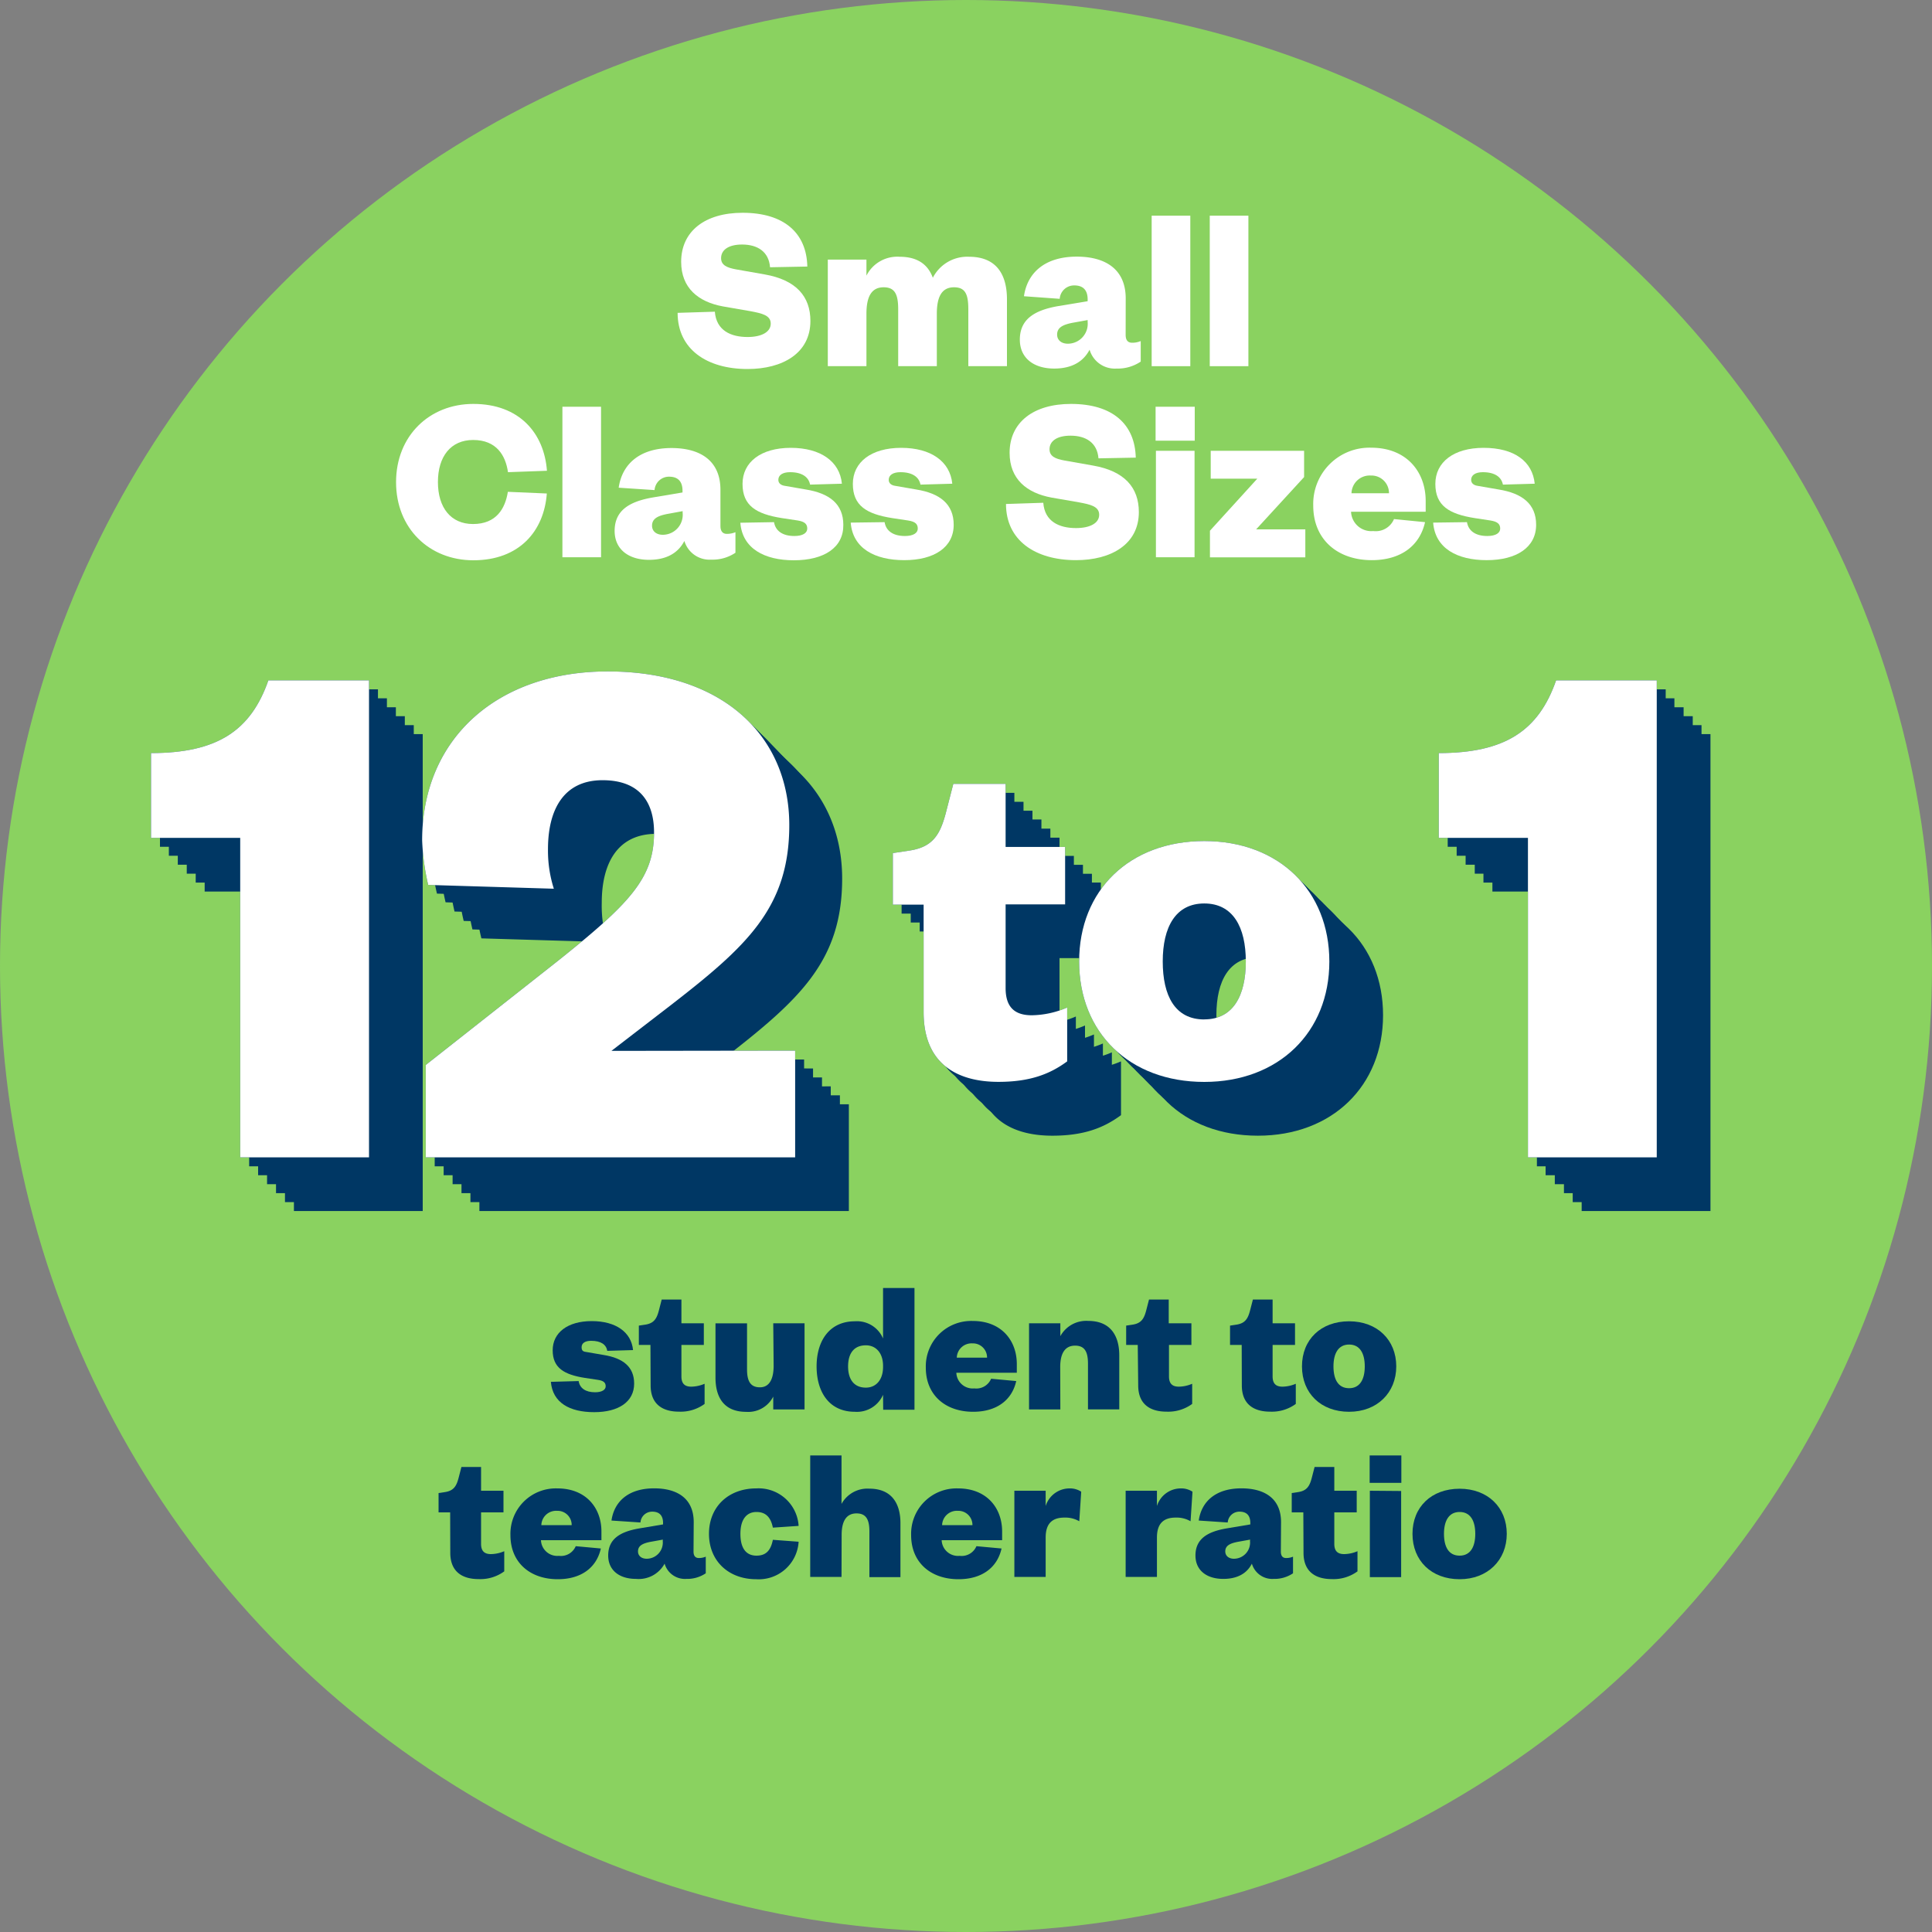 <svg xmlns="http://www.w3.org/2000/svg" viewBox="0 0 300 300"><rect x="0" y="0" width="300" height="300" fill="#808080" stroke="none"/><defs><style>.cls-1{fill:#8ad260;}.cls-2{fill:#003764;}.cls-3{fill:#fff;}</style></defs><g id="Circels"><circle class="cls-1" cx="150" cy="150" r="150"/></g><g id="Art"><path class="cls-2" d="M89.85,214.45c.18,1.11,1.08,1.74,2.55,1.74,1.08,0,1.65-.39,1.65-.93s-.3-.87-1.23-1l-2-.3c-3.24-.51-5-1.56-5-4.29s2.31-4.53,6.06-4.53,6.15,1.71,6.42,4.5l-4,.12c-.18-1-1-1.56-2.52-1.56-.93,0-1.47.36-1.47,1s.36.69.81.75l2.61.45c3,.48,4.74,1.83,4.74,4.44,0,2.82-2.4,4.44-6.21,4.44s-6.45-1.47-6.72-4.71Z"/><path class="cls-2" d="M101,208.84h-1.8v-3l1-.15c1.35-.21,1.77-.93,2.1-2.16l.45-1.74h3.06v3.69h3.48v3.36h-3.48v4.89c0,1.14.54,1.59,1.53,1.59a5.39,5.39,0,0,0,2.07-.45V218a6.29,6.29,0,0,1-4,1.2c-2.25,0-4.38-.93-4.38-4.08Z"/><path class="cls-2" d="M120.07,205.48h4.86v13.38h-4.86v-2a4.35,4.35,0,0,1-4.2,2.37c-3.66,0-4.77-2.52-4.77-5.31v-8.43H116v7.14c0,1.8.51,2.79,2,2.79s2.13-1.32,2.13-3.36Z"/><path class="cls-2" d="M137.12,216.58a4.42,4.42,0,0,1-4.38,2.64c-4,0-5.94-3.09-5.94-7.05s2-7,5.94-7a4.4,4.4,0,0,1,4.38,2.67V200H142v18.9h-4.86Zm0-4.5c0-1.92-1.05-3.18-2.67-3.18-1.92,0-2.76,1.35-2.76,3.27s.84,3.3,2.76,3.3c1.62,0,2.67-1.26,2.67-3.21Z"/><path class="cls-2" d="M157.8,214.45c-.69,3.06-3.15,4.77-6.69,4.77-4.29,0-7.35-2.58-7.35-6.84a7.05,7.05,0,0,1,7.29-7.26c4.47,0,6.84,3.06,6.84,6.69v1.35H148.5a2.54,2.54,0,0,0,2.79,2.43,2.49,2.49,0,0,0,2.61-1.5Zm-4.53-3.63A2.19,2.19,0,0,0,151,208.6a2.29,2.29,0,0,0-2.43,2.22Z"/><path class="cls-2" d="M164.65,218.86h-4.86V205.48h4.86v2a4.58,4.58,0,0,1,4.32-2.37c3.66,0,4.83,2.55,4.83,5.34v8.4h-4.86v-7.11c0-1.83-.51-2.79-2-2.79-1.65,0-2.31,1.32-2.31,3.33Z"/><path class="cls-2" d="M176.67,208.84h-1.8v-3l1-.15c1.35-.21,1.77-.93,2.1-2.16l.45-1.74h3.06v3.69H185v3.36h-3.48v4.89c0,1.14.54,1.59,1.53,1.59a5.39,5.39,0,0,0,2.07-.45V218a6.29,6.29,0,0,1-4,1.2c-2.25,0-4.38-.93-4.38-4.08Z"/><path class="cls-2" d="M192.81,208.84H191v-3l1-.15c1.35-.21,1.77-.93,2.1-2.16l.45-1.74h3.06v3.69h3.48v3.36h-3.48v4.89c0,1.14.54,1.59,1.53,1.59a5.39,5.39,0,0,0,2.07-.45V218a6.29,6.29,0,0,1-4,1.2c-2.25,0-4.38-.93-4.38-4.08Z"/><path class="cls-2" d="M209.49,219.22c-4.38,0-7.32-2.88-7.32-7.05s2.94-7,7.32-7,7.32,2.91,7.32,7S213.84,219.22,209.49,219.22Zm0-3.66c1.68,0,2.43-1.38,2.43-3.39s-.75-3.39-2.43-3.39-2.43,1.38-2.43,3.39S207.78,215.56,209.49,215.56Z"/><path class="cls-2" d="M69.9,234.84H68.1v-3l1-.15c1.35-.21,1.77-.93,2.1-2.16l.45-1.74H74.7v3.69h3.48v3.36H74.7v4.89c0,1.14.54,1.59,1.53,1.59a5.39,5.39,0,0,0,2.07-.45V244a6.29,6.29,0,0,1-4,1.2c-2.25,0-4.38-.93-4.38-4.08Z"/><path class="cls-2" d="M93.3,240.45c-.69,3.06-3.15,4.77-6.69,4.77-4.29,0-7.35-2.58-7.35-6.84a7.05,7.05,0,0,1,7.29-7.26c4.47,0,6.84,3.06,6.84,6.69v1.35H84a2.54,2.54,0,0,0,2.79,2.43,2.49,2.49,0,0,0,2.61-1.5Zm-4.53-3.63a2.19,2.19,0,0,0-2.28-2.22,2.29,2.29,0,0,0-2.43,2.22Z"/><path class="cls-2" d="M107.69,240.93c0,.69.31,1,.82,1a2.8,2.8,0,0,0,1.08-.21v2.58a5.13,5.13,0,0,1-3,.87,3.29,3.29,0,0,1-3.39-2.37,4.57,4.57,0,0,1-4.44,2.37c-2.61,0-4.32-1.35-4.32-3.63,0-2.58,1.86-3.69,4.77-4.2l3.75-.63v-.21c0-1.11-.51-1.77-1.68-1.77a1.81,1.81,0,0,0-1.83,1.68l-4.5-.3c.42-2.94,2.61-5,6.63-5,3.54,0,6.14,1.53,6.14,5.25Zm-4.76-1.86-2,.36c-1.17.24-1.86.6-1.86,1.47,0,.69.54,1.14,1.35,1.14a2.51,2.51,0,0,0,2.49-2.76Z"/><path class="cls-2" d="M117.41,231.12a6.22,6.22,0,0,1,6.6,5.82l-4,.27c-.33-1.65-1.14-2.43-2.55-2.43s-2.49,1-2.49,3.39,1,3.39,2.49,3.39,2.22-.81,2.55-2.46l4,.3a6.2,6.2,0,0,1-6.6,5.82c-4.23,0-7.32-2.79-7.32-7.05S113.18,231.12,117.41,231.12Z"/><path class="cls-2" d="M130.67,244.86h-4.86V226h4.86v7.53a4.58,4.58,0,0,1,4.32-2.37c3.66,0,4.83,2.55,4.83,5.34v8.4H135v-7.11c0-1.83-.51-2.79-2-2.79-1.65,0-2.31,1.32-2.31,3.33Z"/><path class="cls-2" d="M155.52,240.45c-.69,3.06-3.15,4.77-6.69,4.77-4.29,0-7.35-2.58-7.35-6.84a7.05,7.05,0,0,1,7.29-7.26c4.47,0,6.84,3.06,6.84,6.69v1.35h-9.39a2.54,2.54,0,0,0,2.79,2.43,2.49,2.49,0,0,0,2.61-1.5ZM151,236.82a2.19,2.19,0,0,0-2.28-2.22,2.29,2.29,0,0,0-2.43,2.22Z"/><path class="cls-2" d="M167.59,236.22a4.33,4.33,0,0,0-2.31-.57c-1.8,0-2.91.84-2.91,3.09v6.12h-4.86V231.48h4.86v2.37a3.89,3.89,0,0,1,3.66-2.73,3.2,3.2,0,0,1,1.86.51Z"/><path class="cls-2" d="M184.87,236.22a4.33,4.33,0,0,0-2.31-.57c-1.8,0-2.91.84-2.91,3.09v6.12h-4.86V231.48h4.86v2.37a3.89,3.89,0,0,1,3.66-2.73,3.2,3.2,0,0,1,1.86.51Z"/><path class="cls-2" d="M198.89,240.93c0,.69.3,1,.81,1a2.77,2.77,0,0,0,1.08-.21v2.58a5.13,5.13,0,0,1-3,.87,3.3,3.3,0,0,1-3.39-2.37c-.78,1.56-2.31,2.37-4.44,2.37-2.61,0-4.32-1.35-4.32-3.63,0-2.58,1.86-3.69,4.77-4.2l3.75-.63v-.21c0-1.11-.51-1.77-1.68-1.77a1.81,1.81,0,0,0-1.83,1.68l-4.5-.3c.42-2.94,2.61-5,6.63-5,3.54,0,6.15,1.53,6.15,5.25Zm-4.77-1.86-2,.36c-1.17.24-1.86.6-1.86,1.47,0,.69.54,1.14,1.35,1.14a2.51,2.51,0,0,0,2.49-2.76Z"/><path class="cls-2" d="M202.38,234.84h-1.8v-3l1-.15c1.35-.21,1.77-.93,2.1-2.16l.45-1.74h3.06v3.69h3.48v3.36h-3.48v4.89c0,1.14.54,1.59,1.53,1.59a5.39,5.39,0,0,0,2.07-.45V244a6.29,6.29,0,0,1-4,1.2c-2.25,0-4.38-.93-4.38-4.08Z"/><path class="cls-2" d="M212.68,226h4.92v4.26h-4.92Zm4.89,5.52v13.38h-4.86V231.48Z"/><path class="cls-2" d="M226.65,245.22c-4.38,0-7.32-2.88-7.32-7.05s2.94-7,7.32-7,7.32,2.91,7.32,7S231,245.22,226.65,245.22Zm0-3.66c1.68,0,2.43-1.38,2.43-3.39s-.75-3.39-2.43-3.39-2.43,1.38-2.43,3.39S224.94,241.56,226.65,241.56Z"/><path class="cls-3" d="M111,48.4c.23,2.93,2.49,3.93,5.08,3.93,2.19,0,3.6-.78,3.6-2.08s-1.37-1.59-3.15-1.93l-4.27-.74c-3.82-.7-6.49-2.85-6.49-6.93,0-4.75,3.71-7.61,9.54-7.61,6.45,0,9.94,3.15,10.05,8.35l-5.79.11c-.18-2.41-1.93-3.53-4.34-3.53-2.08,0-3.26.82-3.26,2.12,0,1.07.89,1.48,2.33,1.74l4.42.78c4.89.85,7.12,3.41,7.12,7.23,0,5-4.3,7.46-9.76,7.46-6.34,0-10.86-3.08-10.86-8.72Z"/><path class="cls-3" d="M150.47,39.87c4.56,0,5.89,3.15,5.89,6.6V56.86h-6v-8.8c0-2.26-.4-3.45-2.22-3.45-2,0-2.67,1.64-2.67,4.12v8.13h-6v-8.8c0-2.26-.45-3.45-2.26-3.45-2,0-2.67,1.64-2.67,4.12v8.13h-6V40.31h6V42.8a5.37,5.37,0,0,1,5.15-2.93c2.93,0,4.45,1.33,5.16,3.26A6,6,0,0,1,150.47,39.87Z"/><path class="cls-3" d="M174.79,52c0,.85.37,1.22,1,1.22a3.33,3.33,0,0,0,1.34-.26v3.19a6.36,6.36,0,0,1-3.75,1.08,4.08,4.08,0,0,1-4.19-2.93c-1,1.93-2.86,2.93-5.49,2.93-3.23,0-5.34-1.67-5.34-4.49,0-3.19,2.3-4.56,5.9-5.2l4.63-.77v-.26c0-1.38-.63-2.19-2.07-2.19a2.24,2.24,0,0,0-2.27,2.08L159,46c.52-3.63,3.23-6.15,8.2-6.15,4.37,0,7.6,1.89,7.6,6.49Zm-5.9-2.3-2.44.44c-1.45.3-2.3.74-2.3,1.82,0,.85.66,1.41,1.67,1.41A3.09,3.09,0,0,0,168.89,50Z"/><path class="cls-3" d="M184.83,33.49V56.86h-6V33.49Z"/><path class="cls-3" d="M193.85,33.49V56.86h-6V33.49Z"/><path class="cls-3" d="M73.5,62.72c7.16,0,11,4.56,11.43,10.38l-6.05.22c-.37-2.59-1.78-5-5.41-5C70,68.32,68,70.88,68,74.85s2,6.52,5.45,6.52c3.63,0,5-2.41,5.41-5l6.05.26C84.48,82.45,80.66,87,73.5,87c-6.82,0-12-4.94-12-12.13S66.68,62.72,73.5,62.72Z"/><path class="cls-3" d="M93.33,63.16V86.53h-6V63.16Z"/><path class="cls-3" d="M111.87,81.67c0,.85.38,1.23,1,1.23a3.5,3.5,0,0,0,1.33-.26v3.19a6.36,6.36,0,0,1-3.75,1.07A4.08,4.08,0,0,1,106.27,84c-1,1.93-2.85,2.93-5.49,2.93-3.22,0-5.34-1.67-5.34-4.49,0-3.19,2.3-4.56,5.9-5.19l4.64-.78v-.26c0-1.37-.63-2.19-2.08-2.19a2.24,2.24,0,0,0-2.26,2.08l-5.57-.37c.52-3.64,3.23-6.16,8.2-6.16,4.38,0,7.6,1.89,7.6,6.49ZM106,79.37l-2.45.45c-1.45.29-2.3.74-2.3,1.81,0,.86.67,1.41,1.67,1.41A3.1,3.1,0,0,0,106,79.63Z"/><path class="cls-3" d="M120.19,81.08c.23,1.37,1.34,2.15,3.16,2.15,1.33,0,2-.48,2-1.15S125,81,123.87,80.82l-2.45-.37c-4-.63-6.12-1.93-6.12-5.31s2.85-5.6,7.49-5.6,7.61,2.12,7.94,5.57l-4.94.14c-.22-1.18-1.26-1.93-3.11-1.93-1.15,0-1.82.45-1.82,1.19,0,.56.45.85,1,.93l3.23.56c3.71.59,5.86,2.26,5.86,5.49C131,85,128,87,123.27,87c-4.56,0-8-1.82-8.31-5.83Z"/><path class="cls-3" d="M137.36,81.08c.22,1.37,1.34,2.15,3.15,2.15,1.34,0,2-.48,2-1.15S142.18,81,141,80.82l-2.45-.37c-4-.63-6.12-1.93-6.12-5.31s2.86-5.6,7.5-5.6,7.6,2.12,7.94,5.57l-4.94.14c-.22-1.18-1.26-1.93-3.11-1.93-1.15,0-1.82.45-1.82,1.19,0,.56.44.85,1,.93l3.23.56c3.71.59,5.86,2.26,5.86,5.49,0,3.48-3,5.49-7.68,5.49-4.56,0-8-1.82-8.31-5.83Z"/><path class="cls-3" d="M162,78.07c.22,2.93,2.49,3.93,5.08,3.93,2.19,0,3.6-.77,3.6-2.07s-1.37-1.6-3.15-1.93l-4.27-.74c-3.82-.71-6.49-2.86-6.49-6.94,0-4.75,3.71-7.6,9.53-7.6,6.46,0,9.94,3.15,10.06,8.34l-5.79.11c-.19-2.41-1.93-3.52-4.34-3.52-2.08,0-3.26.82-3.26,2.11,0,1.08.88,1.49,2.33,1.75l4.42.78c4.89.85,7.12,3.41,7.12,7.23,0,5-4.3,7.46-9.76,7.46-6.34,0-10.87-3.08-10.87-8.72Z"/><path class="cls-3" d="M179.44,63.16h6.08v5.27h-6.08ZM185.49,70V86.53h-6V70Z"/><path class="cls-3" d="M188,74.33V70h14.5v4.08l-7.45,8.12h7.64v4.34H187.88V82.41l7.35-8.08Z"/><path class="cls-3" d="M221.28,81.08c-.85,3.78-3.89,5.9-8.27,5.9-5.3,0-9.09-3.19-9.09-8.46a8.73,8.73,0,0,1,9-9c5.53,0,8.46,3.78,8.46,8.27v1.67H209.79a3.14,3.14,0,0,0,3.45,3,3.07,3.07,0,0,0,3.22-1.86Zm-5.6-4.49a2.72,2.72,0,0,0-2.82-2.75,2.83,2.83,0,0,0-3,2.75Z"/><path class="cls-3" d="M227.79,81.08c.23,1.37,1.34,2.15,3.16,2.15,1.33,0,2-.48,2-1.15s-.37-1.08-1.52-1.26L229,80.45c-4-.63-6.12-1.93-6.12-5.31s2.85-5.6,7.49-5.6c4.79,0,7.6,2.12,7.94,5.57l-4.94.14c-.22-1.18-1.26-1.93-3.11-1.93-1.15,0-1.82.45-1.82,1.19,0,.56.45.85,1,.93l3.23.56c3.71.59,5.86,2.26,5.86,5.49,0,3.48-3,5.49-7.68,5.49-4.56,0-8-1.82-8.31-5.83Z"/><path class="cls-2" d="M31.78,125.27c10.35,0,15.52-3.52,18.22-11.28H65.64v74.06h-20V138.44H31.78Z"/><path class="cls-2" d="M131.81,171.47v16.58H74.44V173.7L94.9,157.6c11.28-9,15-12.93,15-20,0-4.59-2.11-8.12-8-8.12-6.11,0-8.46,4.71-8.46,10.7a19.52,19.52,0,0,0,.82,6.11l-19.51-.58a36.47,36.47,0,0,1-1-6.94c0-15.87,11.76-26.21,28.81-26.21,18,0,28.21,10.11,28.21,23.86,0,12.81-6.58,18.81-18.46,28l-9.17,7.05Z"/><path class="cls-2" d="M151.75,148.81H147v-8l2.63-.39c3.58-.56,4.7-2.47,5.57-5.73l1.2-4.62h8.12v9.79h9.23v8.92h-9.23v13c0,3,1.43,4.22,4.06,4.22a14.38,14.38,0,0,0,5.49-1.19v8.35c-2.71,2-5.81,3.19-10.67,3.19-6,0-11.62-2.47-11.62-10.83Z"/><path class="cls-2" d="M195.33,176.35c-11.62,0-19.42-7.64-19.42-18.71s7.8-18.71,19.42-18.71,19.43,7.73,19.43,18.71S206.87,176.35,195.33,176.35Zm0-9.71c4.46,0,6.45-3.66,6.45-9s-2-9-6.45-9-6.45,3.66-6.45,9S190.79,166.64,195.33,166.64Z"/><path class="cls-2" d="M231.74,125.27c10.35,0,15.52-3.52,18.22-11.28H265.6v74.06h-20V138.44H231.74Z"/><path class="cls-2" d="M30.39,123.88c10.35,0,15.52-3.52,18.22-11.28H64.25v74.06h-20V137.05H30.39Z"/><path class="cls-2" d="M130.42,170.08v16.58H73.05V172.31l20.46-16.1c11.28-9.05,15-12.93,15-20,0-4.59-2.12-8.12-8-8.12-6.11,0-8.46,4.71-8.46,10.7a19.64,19.64,0,0,0,.82,6.12l-19.51-.59a36.32,36.32,0,0,1-.94-6.94c0-15.87,11.75-26.21,28.8-26.21,18,0,28.21,10.11,28.21,23.86,0,12.81-6.58,18.81-18.46,28l-9.17,7.05Z"/><path class="cls-2" d="M150.36,147.42h-4.77v-8l2.62-.4c3.58-.56,4.7-2.47,5.57-5.73l1.2-4.62h8.12v9.79h9.23v8.92H163.1v13c0,3,1.43,4.22,4.06,4.22a14.38,14.38,0,0,0,5.49-1.19v8.36c-2.71,2-5.81,3.18-10.67,3.18-6,0-11.62-2.47-11.62-10.83Z"/><path class="cls-2" d="M193.94,175c-11.62,0-19.42-7.64-19.42-18.71s7.8-18.7,19.42-18.7,19.43,7.72,19.43,18.7S205.49,175,193.94,175Zm0-9.71c4.46,0,6.45-3.66,6.45-9s-2-9-6.45-9-6.45,3.66-6.45,9S189.41,165.25,193.94,165.25Z"/><path class="cls-2" d="M230.35,123.88c10.35,0,15.52-3.52,18.23-11.28h15.63v74.06h-20V137.05H230.35Z"/><path class="cls-2" d="M29,122.49c10.35,0,15.52-3.52,18.22-11.28H62.86v74.06h-20V135.66H29Z"/><path class="cls-2" d="M129,168.69v16.58H71.66V170.93l20.46-16.11c11.28-9,15-12.93,15-20,0-4.59-2.12-8.11-8-8.11-6.11,0-8.46,4.7-8.46,10.69a19.64,19.64,0,0,0,.82,6.12L72,143a36.32,36.32,0,0,1-.94-6.94c0-15.87,11.75-26.21,28.8-26.21,18,0,28.21,10.11,28.21,23.86,0,12.81-6.58,18.81-18.46,28l-9.16,7.05Z"/><path class="cls-2" d="M149,146H144.2v-8l2.62-.4c3.59-.56,4.7-2.47,5.58-5.73l1.19-4.62h8.12v9.79h9.23V146h-9.23v13c0,3,1.43,4.22,4.06,4.22a14.38,14.38,0,0,0,5.49-1.19v8.36c-2.7,2-5.81,3.18-10.67,3.18-6,0-11.62-2.47-11.62-10.83Z"/><path class="cls-2" d="M192.55,173.57c-11.62,0-19.42-7.64-19.42-18.71s7.8-18.7,19.42-18.7S212,143.88,212,154.86,204.1,173.57,192.55,173.57Zm0-9.71c4.46,0,6.45-3.66,6.45-9s-2-9-6.45-9-6.44,3.66-6.44,9S188,163.86,192.55,163.86Z"/><path class="cls-2" d="M229,122.49c10.34,0,15.51-3.52,18.22-11.28h15.63v74.06h-20V135.66H229Z"/><path class="cls-2" d="M27.61,121.1c10.35,0,15.52-3.52,18.22-11.28H61.47v74.06h-20V134.27H27.61Z"/><path class="cls-2" d="M127.64,167.3v16.58H70.28V169.54l20.45-16.11c11.29-9.05,15-12.93,15-20,0-4.59-2.12-8.11-8-8.11-6.11,0-8.46,4.7-8.46,10.69a19.59,19.59,0,0,0,.82,6.12l-19.51-.59a36.32,36.32,0,0,1-.94-6.94c0-15.87,11.75-26.21,28.8-26.21,18,0,28.21,10.11,28.21,23.86,0,12.82-6.58,18.81-18.45,28l-9.17,7.05Z"/><path class="cls-2" d="M147.58,144.64h-4.77v-8l2.62-.4c3.59-.56,4.7-2.47,5.58-5.73l1.19-4.62h8.12v9.79h9.23v8.92h-9.23v13c0,3,1.43,4.22,4.06,4.22a14.38,14.38,0,0,0,5.49-1.19V169c-2.7,2-5.81,3.18-10.66,3.18-6,0-11.63-2.47-11.63-10.83Z"/><path class="cls-2" d="M191.16,172.18c-11.62,0-19.42-7.64-19.42-18.71s7.8-18.7,19.42-18.7,19.43,7.72,19.43,18.7S202.71,172.18,191.16,172.18Zm0-9.71c4.46,0,6.45-3.66,6.45-9s-2-9-6.45-9-6.44,3.66-6.44,9S186.63,162.47,191.16,162.47Z"/><path class="cls-2" d="M227.58,121.1c10.34,0,15.51-3.52,18.22-11.28h15.63v74.06h-20V134.27H227.58Z"/><path class="cls-2" d="M26.22,119.72c10.35,0,15.52-3.53,18.23-11.29H60.08v74.06h-20V132.88H26.22Z"/><path class="cls-2" d="M126.25,165.91v16.58H68.89V168.15L89.34,152c11.29-9,15-12.93,15-20,0-4.59-2.12-8.11-8-8.11-6.11,0-8.46,4.7-8.46,10.69a19.59,19.59,0,0,0,.82,6.12l-19.51-.59a36.32,36.32,0,0,1-.94-6.94C68.3,117.36,80.05,107,97.1,107c18,0,28.21,10.11,28.21,23.86,0,12.82-6.58,18.81-18.45,28l-9.17,7Z"/><path class="cls-2" d="M146.19,143.25h-4.77v-8l2.62-.4c3.59-.56,4.7-2.47,5.58-5.73l1.19-4.62h8.12v9.79h9.23v8.92h-9.23v13c0,3,1.43,4.22,4.06,4.22a14.38,14.38,0,0,0,5.49-1.19v8.36c-2.7,2-5.81,3.18-10.66,3.18-6,0-11.63-2.47-11.63-10.82Z"/><path class="cls-2" d="M189.78,170.79c-11.63,0-19.43-7.64-19.43-18.71s7.8-18.7,19.43-18.7,19.42,7.72,19.42,18.7S201.32,170.79,189.78,170.79Zm0-9.71c4.45,0,6.44-3.66,6.44-9s-2-9-6.44-9-6.45,3.66-6.45,9S185.24,161.08,189.78,161.08Z"/><path class="cls-2" d="M226.19,119.72c10.34,0,15.52-3.53,18.22-11.29H260v74.06h-20V132.88H226.19Z"/><path class="cls-2" d="M24.84,118.33c10.34,0,15.51-3.53,18.22-11.29H58.69V181.1h-20V131.49H24.84Z"/><path class="cls-2" d="M124.86,164.52V181.1H67.5V166.76L88,150.65c11.29-9.05,15-12.93,15-20,0-4.59-2.12-8.11-8-8.11-6.11,0-8.46,4.7-8.46,10.7a19.56,19.56,0,0,0,.82,6.11l-19.51-.59a36.33,36.33,0,0,1-.94-6.93c0-15.87,11.75-26.22,28.8-26.22,18,0,28.21,10.11,28.21,23.86,0,12.82-6.58,18.81-18.45,28l-9.17,7.05Z"/><path class="cls-2" d="M144.81,141.86H140v-8l2.63-.4c3.58-.56,4.69-2.47,5.57-5.73l1.19-4.62h8.12v9.79h9.24v8.92h-9.24v13c0,3,1.44,4.21,4.06,4.21a14.19,14.19,0,0,0,5.49-1.19v8.36c-2.7,2-5.81,3.18-10.66,3.18-6,0-11.62-2.46-11.62-10.82Z"/><path class="cls-2" d="M188.39,169.4c-11.63,0-19.43-7.64-19.43-18.7S176.76,132,188.39,132s19.42,7.72,19.42,18.71S199.93,169.4,188.39,169.4Zm0-9.71c4.45,0,6.44-3.66,6.44-9s-2-9-6.44-9-6.45,3.66-6.45,9S183.85,159.69,188.39,159.69Z"/><path class="cls-2" d="M224.8,118.33c10.34,0,15.52-3.53,18.22-11.29h15.63V181.1h-20V131.49H224.8Z"/><path class="cls-2" d="M23.45,116.94c10.34,0,15.51-3.53,18.22-11.29H57.3v74.06h-20V130.1H23.45Z"/><path class="cls-2" d="M123.47,163.14v16.57H66.11V165.37l20.45-16.11c11.29-9,15-12.93,15-20,0-4.58-2.12-8.11-8-8.11-6.12,0-8.47,4.7-8.47,10.7A19.56,19.56,0,0,0,86,138l-19.51-.59a36.33,36.33,0,0,1-.94-6.93c0-15.87,11.76-26.22,28.8-26.22,18,0,28.21,10.11,28.21,23.86,0,12.82-6.58,18.81-18.45,28l-9.17,7.06Z"/><path class="cls-2" d="M143.42,140.47h-4.78v-8l2.63-.4c3.58-.56,4.69-2.47,5.57-5.73l1.19-4.62h8.12v9.79h9.24v8.92h-9.24v13c0,3,1.44,4.22,4.06,4.22a14.27,14.27,0,0,0,5.5-1.2v8.36c-2.71,2-5.82,3.18-10.67,3.18-6,0-11.62-2.46-11.62-10.82Z"/><path class="cls-2" d="M187,168c-11.62,0-19.43-7.64-19.43-18.7S175.38,130.6,187,130.6s19.42,7.72,19.42,18.71S198.54,168,187,168Zm0-9.71c4.46,0,6.45-3.66,6.45-9s-2-9-6.45-9-6.45,3.66-6.45,9S182.46,158.3,187,158.3Z"/><path class="cls-2" d="M223.41,116.94c10.34,0,15.52-3.53,18.22-11.29h15.63v74.06h-20V130.1H223.41Z"/><path class="cls-3" d="M23.45,116.94c10.34,0,15.51-3.53,18.22-11.29H57.3v74.06h-20V130.1H23.45Z"/><path class="cls-3" d="M123.47,163.14v16.57H66.11V165.37l20.45-16.11c11.29-9,15-12.93,15-20,0-4.58-2.12-8.11-8-8.11-6.12,0-8.47,4.7-8.47,10.7A19.56,19.56,0,0,0,86,138l-19.51-.59a36.33,36.33,0,0,1-.94-6.93c0-15.87,11.76-26.22,28.8-26.22,18,0,28.21,10.11,28.21,23.86,0,12.82-6.58,18.81-18.45,28l-9.17,7.06Z"/><path class="cls-3" d="M143.42,140.47h-4.78v-8l2.63-.4c3.58-.56,4.69-2.47,5.57-5.73l1.19-4.62h8.12v9.79h9.24v8.92h-9.24v13c0,3,1.44,4.22,4.06,4.22a14.27,14.27,0,0,0,5.5-1.2v8.36c-2.71,2-5.82,3.18-10.67,3.18-6,0-11.62-2.46-11.62-10.82Z"/><path class="cls-3" d="M187,168c-11.62,0-19.43-7.64-19.43-18.7S175.38,130.6,187,130.6s19.42,7.72,19.42,18.71S198.54,168,187,168Zm0-9.71c4.46,0,6.45-3.66,6.45-9s-2-9-6.45-9-6.45,3.66-6.45,9S182.46,158.3,187,158.3Z"/><path class="cls-3" d="M223.41,116.94c10.34,0,15.52-3.53,18.22-11.29h15.63v74.06h-20V130.1H223.41Z"/></g></svg>